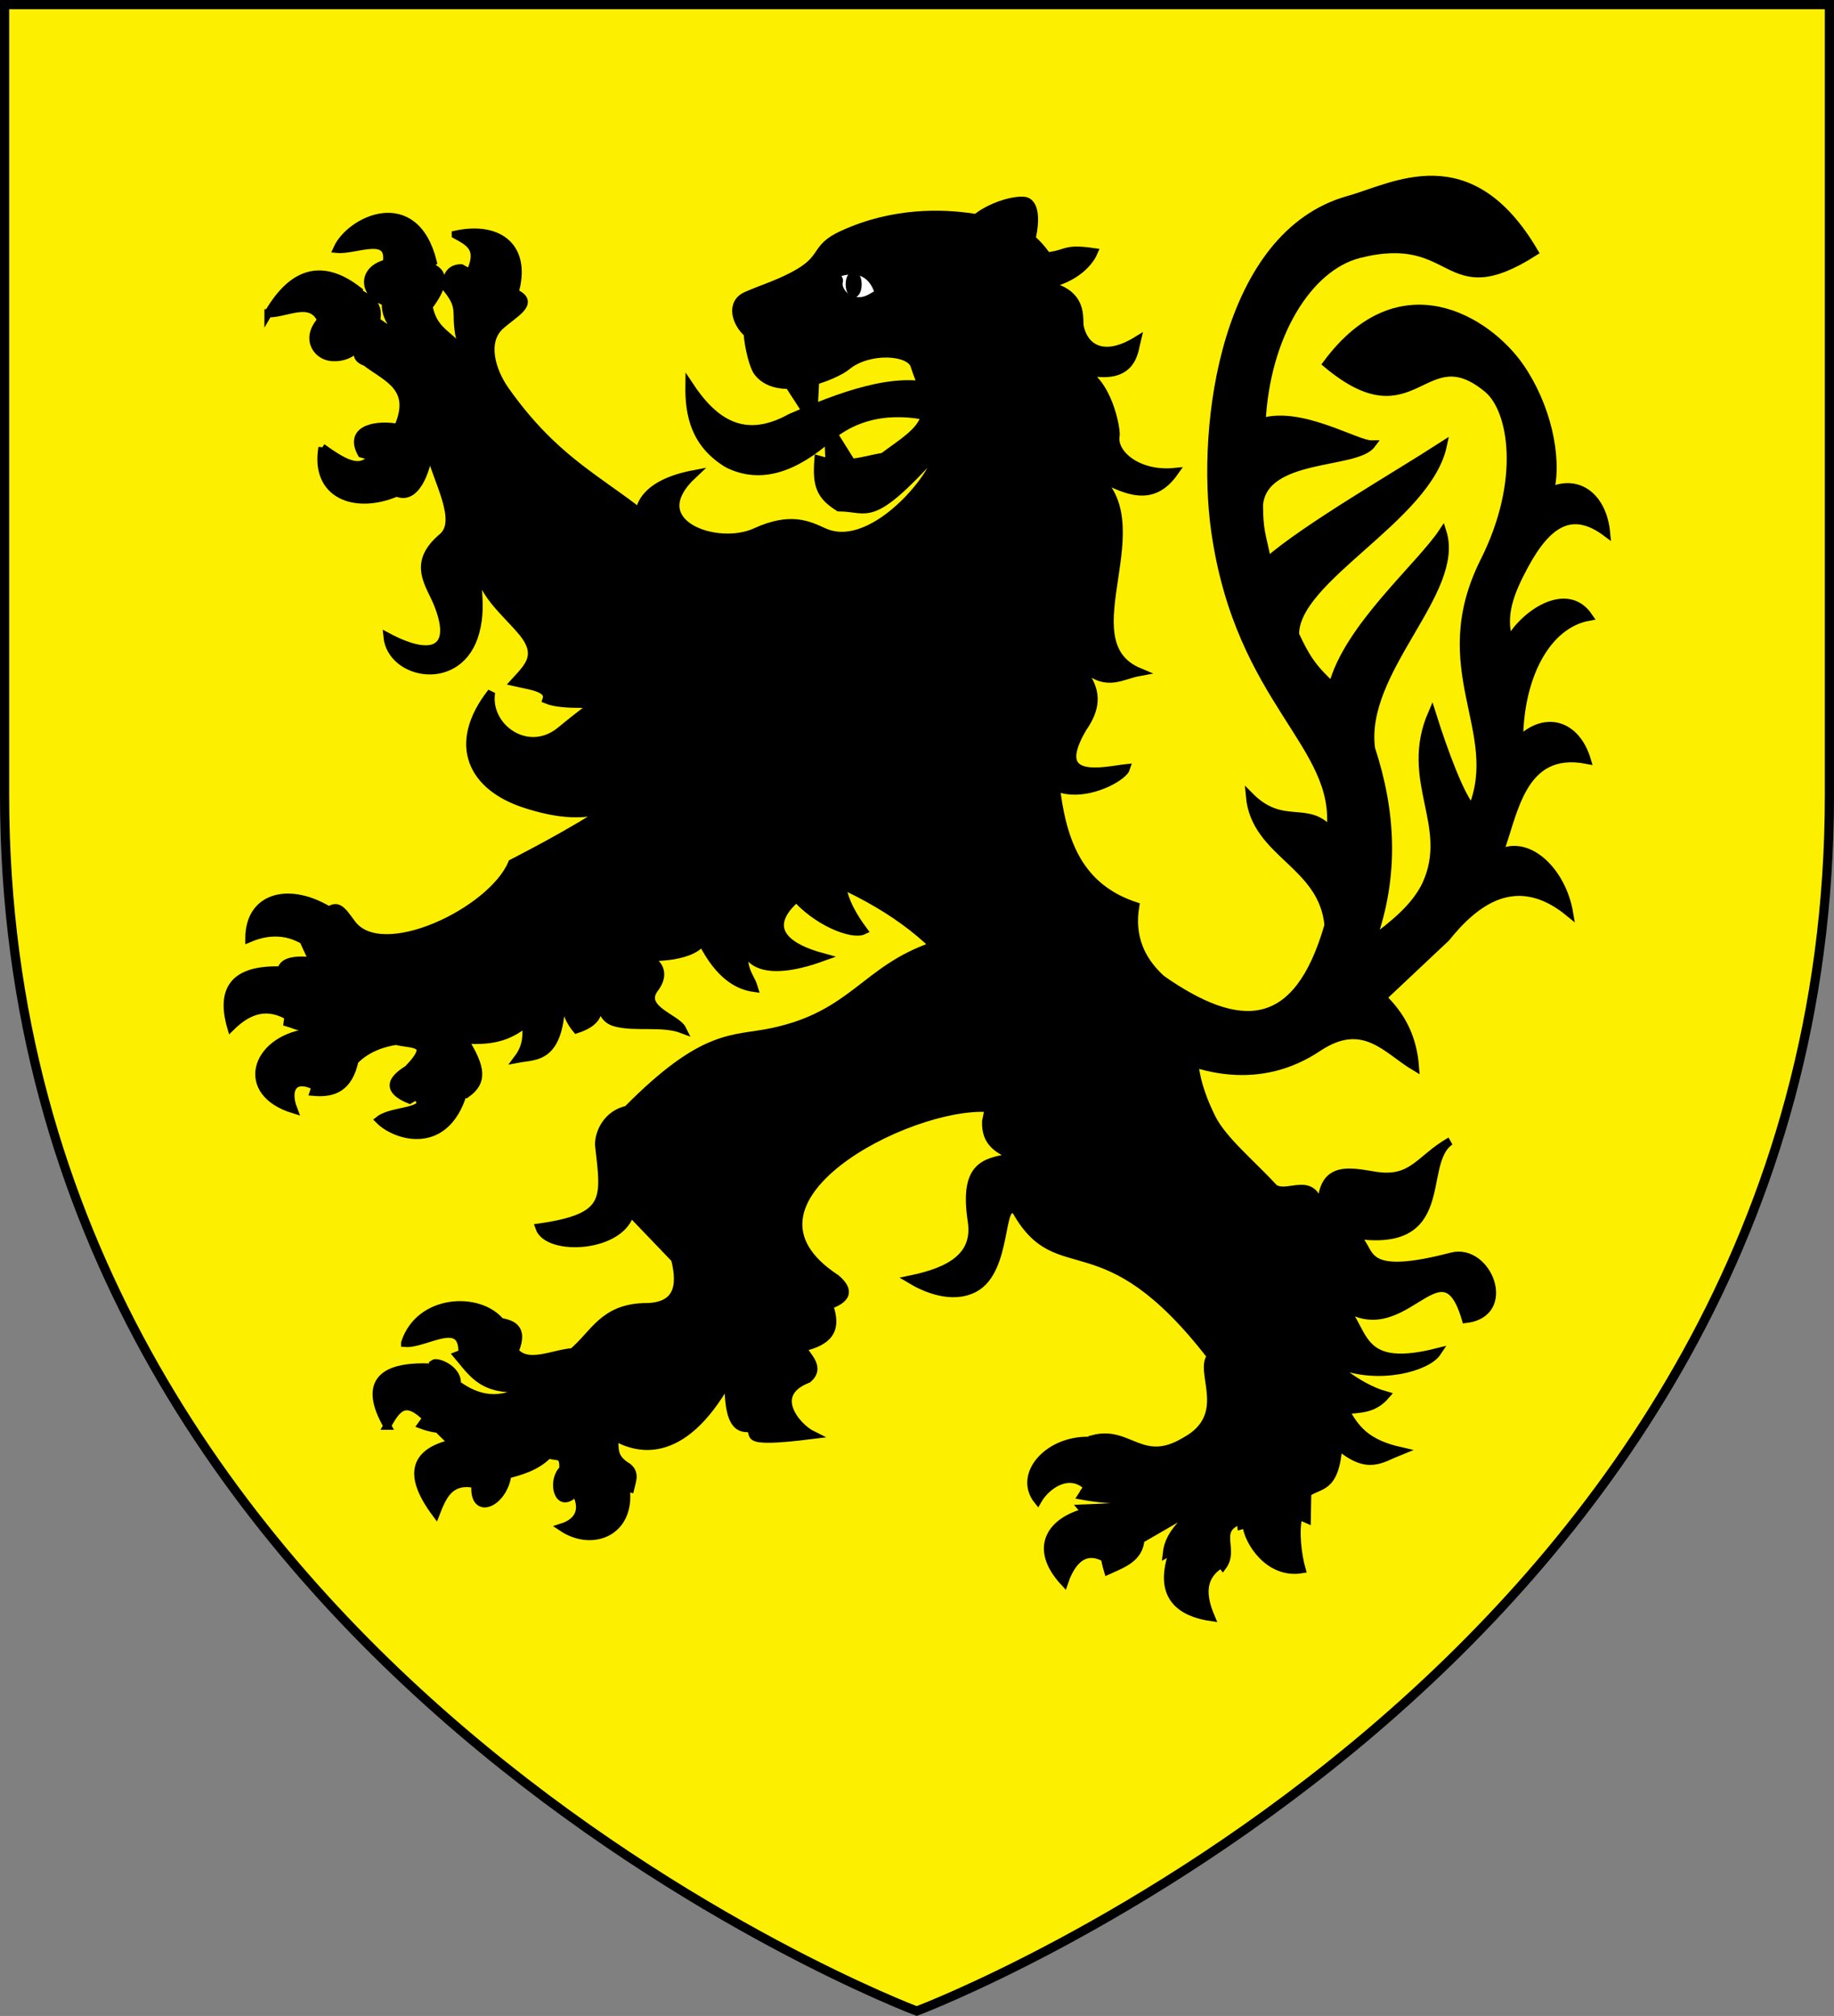 <?xml version="1.0" encoding="UTF-8" standalone="no"?>
<svg
   xmlns:dc="http://purl.org/dc/elements/1.1/"
   xmlns:cc="http://creativecommons.org/ns#"
   xmlns:rdf="http://www.w3.org/1999/02/22-rdf-syntax-ns#"
   xmlns:svg="http://www.w3.org/2000/svg"
   xmlns="http://www.w3.org/2000/svg"
   xmlns:xlink="http://www.w3.org/1999/xlink"
   xmlns:sodipodi="http://sodipodi.sourceforge.net/DTD/sodipodi-0.dtd"
   xmlns:inkscape="http://www.inkscape.org/namespaces/inkscape"
   viewBox="0 0 600 659.5"
   version="1.1"
   id="svg931"
   sodipodi:docname="Adam de Welles.svg"
   inkscape:version="0.92.0 r15299">
  <rect x="0" y="0" width="600" height="659.5" fill="#808080" stroke="none"/>
  <sodipodi:namedview
     pagecolor="#ffffff"
     bordercolor="#666666"
     borderopacity="1"
     objecttolerance="10"
     gridtolerance="10"
     guidetolerance="10"
     inkscape:pageopacity="0"
     inkscape:pageshadow="2"
     inkscape:window-width="1366"
     inkscape:window-height="705"
     id="namedview933"
     showgrid="false"
     inkscape:zoom="1.1584534"
     inkscape:cx="159.72677"
     inkscape:cy="431.56282"
     inkscape:window-x="-8"
     inkscape:window-y="-8"
     inkscape:window-maximized="1"
     inkscape:current-layer="svg931" />
  <defs
     id="defs907">
    <pattern
       id="b"
       width="67.875"
       height="122.25"
       patternTransform="translate(284.48 146.784)"
       patternUnits="userSpaceOnUse">
      <path
         fill="#fff"
         d="M0 0h67.875v122.25H0z"
         id="path885" />
      <g
         stroke="#000"
         stroke-linecap="round"
         stroke-linejoin="round"
         stroke-width="3"
         id="g904">
        <g
           transform="translate(16.969 78.094) scale(.188)"
           id="g894">
          <path
             d="M0 0c-13 69.5-40 120.5-68 155.5 12-4 25-14 37.5-22-7.5 18-15.5 34-23.5 50 4-2 20-18 40-42 3 33 8 70 14 92.5 6-22.5 11-59.5 14-92.5 20 24 36 40 40 42-8-16-16-32-23.5-50 12.5 8 25.5 18 37.5 22-28-35-55-86-68-155.5z"
             id="path887" />
          <path
             id="a"
             d="M56 8.35c2.3-3.7 17.2 13 33-11.5-29.4 21.7-42.2-39.76-69-6.3-10.6 13.2 11 46.4 36 17.8z" />
          <use
             transform="rotate(-90)"
             xlink:href="#a"
             id="use890" />
          <use
             transform="scale(-1 1)"
             xlink:href="#a"
             id="use892" />
        </g>
        <g
           transform="translate(50.906 16.969) scale(.188)"
           id="g902">
          <path
             d="M0 0c-13 69.5-40 120.5-68 155.5 12-4 25-14 37.5-22-7.5 18-15.5 34-23.5 50 4-2 20-18 40-42 3 33 8 70 14 92.5 6-22.5 11-59.5 14-92.5 20 24 36 40 40 42-8-16-16-32-23.5-50 12.5 8 25.5 18 37.5 22-28-35-55-86-68-155.5zm56 8.35c2.3-3.7 17.2 13 33-11.5-29.4 21.7-42.2-39.76-69-6.3-10.6 13.2 11 46.4 36 17.8z"
             id="path896" />
          <use
             transform="rotate(-90)"
             xlink:href="#a"
             id="use898" />
          <use
             transform="scale(-1 1)"
             xlink:href="#a"
             id="use900" />
        </g>
      </g>
    </pattern>
  </defs>
  <path
     d="M 300,1.5 H 1.5 v 258.6 c 0,285.5 298.5,397.8 298.5,397.8 0,0 298.5,-112.3 298.5,-397.8 V 1.5 Z"
     id="path909"
     style="fill:#ffffff;fill-opacity:1"
     sodipodi:insensitive="true"
     inkscape:connector-curvature="0" />
  <path
     d="m 299.9,657.9 c 0,0 298.6,-112.3 298.6,-397.8 V 1.5 H 1.5 v 258.6 c 0,285.5 298.4,397.8 298.4,397.8 z"
     id="path929"
     sodipodi:insensitive="true"
     inkscape:connector-curvature="0"
     style="fill:#fcef00;stroke:#000000;stroke-width:3;fill-opacity:1"
     inkscape:label="path929" />
  <g
     transform="matrix(1,0,0,1.056,2.957,-22.49)"
     style="stroke:#000000;stroke-width:2.5"
     id="lion"
     sodipodi:insensitive="true">
    <path
       style="fill:#000000;fill-opacity:1"
       inkscape:connector-curvature="0"
       id="claws"
       d="m 422.912,507.438 c -10.942,1.71 -17.664,-8.833 -18.133,-13.677 4.533,-4.56 8.598,-6.269 17.195,-2.992 -1.407,4.701 -0.313,12.537 0.938,16.669 z m -26.73,-1.425 c -5.94,3.704 -6.097,9.26 -2.97,16.241 -17.04,-2.422 -14.85,-13.392 -12.662,-19.66 7.816,-5.841 14.381,-1.71 15.632,3.419 z m -43.926,-16.241 c -11.255,2.707 -17.653,10.909 -7.023,21.736 1.378,-3.867 5.304,-12.333 13.901,-7.205 0.938,-4.274 1.25,-8.548 -6.878,-14.531 z m 0.782,-7.693 c -5.94,-5.842 -13.58,-0.824 -16.51,4.066 -7.191,-8.405 4.63,-20.165 19.323,-18.313 3.596,5.556 0.938,9.973 -2.813,14.247 z M 148.573,359.985 c -5.94,18.378 -22.353,13.249 -27.512,8.263 4.377,-3.277 17.351,-2.137 12.35,-7.266 5.47,-2.85 10.316,-2.707 15.162,-0.997 z m -47.208,-1.568 c -7.972,-4.558 -10.942,0 -8.285,6.554 -18.133,-5.271 -12.662,-21.228 4.064,-23.65 4.846,5.7 8.129,11.398 4.22,17.096 z M 89.328,321.946 c 2.97,3.42 7.191,5.841 2.97,14.674 -7.66,-4.701 -13.912,-2.564 -19.696,2.85 -3.439,-11.255 0.47,-18.094 16.726,-17.524 z m -10.786,-9.973 c 0,-13.107 13.444,-16.383 27.2,-7.978 -1.407,4.274 -2.97,8.263 -7.035,10.115 -5.783,-4.131 -12.349,-5.27 -20.165,-2.137 z M 146.072,94 c 13.457,-2.787 23.195,3.236 19.696,16.811 -6.878,2.707 -10.473,-2.28 -14.85,-5.27 3.439,-7.267 -0.156,-9.119 -4.846,-11.54 z m -22.666,9.403 c 4.846,4.986 10.004,4.274 15.319,-0.855 -5.94,-22.794 -27.2,-13.107 -31.42,-4.131 6.253,0.57 18.29,-5.556 16.1,4.986 z m -38.61,14.96 c 8.128,-13.25 17.976,-15.53 29.543,-6.982 -2.032,5.414 -3.908,11.113 -12.349,8.833 -3.439,-6.696 -11.255,-1.71 -17.195,-1.852 z m 17.663,41.6 c 6.41,4.273 12.506,8.262 16.414,2.706 5.627,0.285 8.91,3.277 7.815,11.255 -13.6,5.414 -26.886,0.57 -24.229,-13.962 z m 78.472,334.511 c 9.692,6.126 22.51,1.71 20.947,-11.825 -7.035,-3.704 -10.943,-2.422 -16.101,1.71 2.501,5.414 -0.156,8.69 -4.846,10.115 z M 139.663,490.2 c 2.188,-5.271 4.377,-10.542 12.35,-9.26 1.406,-4.274 -0.783,-8.69 -6.097,-12.68 -12.975,2.565 -16.257,9.26 -6.253,21.94 z m -15.945,-27.211 c -8.128,-13.392 -2.032,-19.09 16.101,-17.95 2.189,4.273 0.938,11.112 -2.814,15.955 -7.346,-7.265 -10.004,-3.561 -13.287,1.995 z m 5.784,-25.644 c 6.722,0.57 19.227,-8.69 18.758,3.42 8.129,-0.428 10.474,-4.275 12.662,-9.831 -7.034,-8.263 -26.73,-7.408 -31.42,6.411 z" />
    <path
       style="fill:#000000;fill-opacity:1"
       inkscape:connector-curvature="0"
       id="fangs"
       d="m 255.339,140.87 8.44,-1.424 -0.676,12.765 z m 20.634,24.22 -8.143,-12.337 0.483,10.912 c 4.377,1.71 4.22,0.998 7.66,1.425" />
    <path
       style="fill:#000000"
       inkscape:connector-curvature="0"
       id="tongue"
       d="m 235.017,164.948 c 11.099,5.271 22.354,1.14 33.609,-8.263 12.036,-9.546 26.417,-7.979 35.484,-5.557 1.563,-4.416 -0.313,-6.268 0,-9.26 -13.6,-4.844 -33.452,2.707 -48.459,8.833 -15.163,7.978 -25.01,1.567 -33.14,-10.115 -0.156,9.403 1.877,18.236 12.506,24.362 z"
       class="st3" />
    <g
       style="fill:#000000;fill-opacity:1"
       id="fur">
      <path
         inkscape:connector-curvature="0"
         d="m 302.234,314.395 c -22.197,7.124 -26.105,21.37 -52.68,26.642 -12.817,2.564 -22.04,-0.143 -47.364,24.076 -6.409,1.283 -9.379,6.981 -9.222,10.97 2.032,16.811 3.439,22.368 -19.54,25.502 2.813,7.693 27.512,6.41 30.013,-5.129 0.312,-1.852 3.283,-13.534 3.283,-13.534 l -2.033,15.386 13.131,12.965 c 2.345,8.833 0.782,15.101 -10.16,14.959 -13.444,0.427 -16.414,8.548 -23.292,13.961 -6.41,0.428 -14.694,4.702 -18.915,-0.285 3.44,-7.693 -1.406,-8.548 -5.627,-9.26 -1.25,4.701 -6.096,7.978 -13.13,10.543 4.845,5.413 8.44,11.682 22.822,9.83 -8.754,5.414 -16.257,3.846 -22.98,-0.855 0.626,-4.559 -6.408,-7.266 -7.659,-6.411 2.97,7.123 0.47,13.25 -3.908,18.948 10.474,3.704 22.041,-0.427 33.296,-1.852 l -25.792,5.129 c 4.377,4.131 10.317,6.696 10.004,16.099 -0.313,8.833 9.38,4.843 10.63,-3.99 3.908,-0.997 9.379,-2.279 13.443,-6.268 2.657,1.14 5.002,-0.712 4.69,4.701 -3.596,2.992 -2.189,11.398 2.657,8.263 7.347,-5.27 11.099,-4.701 19.384,-2.422 0.468,-1.994 1.875,-4.558 -0.782,-6.553 -5.315,-2.992 -4.064,-5.841 -4.533,-9.545 6.721,3.704 21.884,8.548 37.203,-17.239 0.313,8.12 0.782,14.96 6.566,14.674 4.064,1.283 -5.159,5.272 21.103,2.137 -5.081,-2.375 -14.381,-12.68 -1.407,-17.38 4.064,-3.277 0.313,-6.412 -2.032,-9.688 8.754,-1.852 11.88,-5.414 8.91,-13.107 5.784,-1.995 7.034,-4.417 2.345,-8.263 -38.767,-23.935 23.604,-54.423 49.553,-52.855 l 21.884,-11.683 -14.068,-39.89 z"
         id="path1693"
         style="fill:#000000;fill-opacity:1" />
      <path
         inkscape:connector-curvature="0"
         d="m 123.25,102.975 c -8.285,2.137 -7.348,9.687 0,11.824 -0.782,8.121 8.753,11.683 12.349,16.1 l -15.476,-10.116 c 1.407,-5.984 -2.97,-6.98 -6.253,-9.118 -2.5,3.99 -1.875,11.255 -11.098,8.263 -6.253,5.699 -2.501,11.398 2.5,11.967 4.378,0.428 8.13,-1.424 10.162,-4.843 -0.626,2.279 -3.44,4.843 1.25,6.41 6.565,4.844 16.414,7.694 10.473,20.373 -6.252,-1.14 -16.57,0 -11.88,7.978 4.846,1.425 14.382,0.57 10.786,11.683 6.878,3.846 10.63,-6.554 11.411,-12.68 2.658,9.688 10.474,21.94 4.221,26.926 -9.223,7.409 -5.158,13.107 -2.188,19.09 6.878,14.532 0.781,20.089 -15.789,11.683 1.251,12.11 23.917,16.241 28.92,-1.425 2.813,-9.972 -1.251,-16.098 2.344,-23.791 -3.908,9.545 6.565,16.526 13.13,24.076 5.941,7.124 1.564,10.685 -2.813,15.244 5.159,1.14 11.724,1.71 10.473,5.414 5.784,2.28 17.977,0.712 23.76,1.567 l 4.69,26.357 c -9.222,7.265 -24.542,15.386 -39.704,22.794 -6.566,14.96 -42.675,31.343 -52.367,18.663 -3.127,-3.989 -4.533,-6.268 -7.972,-3.704 -0.782,3.277 0.625,6.411 -7.191,10.4 l 1.876,3.847 c 6.878,2.422 12.505,2.707 18.602,3.847 -8.91,-0.855 -27.043,-6.127 -28.45,0 l -0.782,0.712 c 9.223,5.129 3.44,10.4 2.814,15.529 3.752,0.997 7.66,3.846 11.411,-2.28 l 10.16,-1.567 c -9.69,3.277 -12.192,5.699 -15.475,8.263 7.66,6.126 4.377,11.54 2.501,17.096 6.722,0.57 11.568,-1.424 13.444,-9.688 4.064,-3.989 9.535,-5.556 13.6,-6.126 4.22,1.283 13.13,-0.285 3.751,8.833 -7.347,4.274 -5.158,7.124 0.625,9.403 6.253,-3.562 12.35,-5.699 18.602,-1.852 5.471,-3.704 5.159,-7.836 -0.781,-16.811 10.942,0.855 15.788,-1.852 20.321,-5.129 0,3.562 0.47,6.981 -2.814,11.113 6.253,-1.14 14.85,0.57 14.382,-22.225 0.938,4.416 0.938,8.69 4.846,13.107 8.637,-2.654 7.546,-6.586 7.034,-12.395 0.938,4.132 0.625,8.976 5.627,10.258 6.566,1.71 15.427,-0.257 22.041,2.137 -1.831,-3.504 -14.068,-6.269 -9.066,-12.68 4.846,-5.983 -0.782,-9.972 -6.097,-10.257 3.596,0.997 17.508,0.997 21.572,-4.132 5.471,10.258 11.568,13.534 17.039,14.247 -1.563,-4.987 -4.846,-4.417 -2.814,-21.085 -5.627,23.08 23.7,12.032 25.168,11.54 -23.136,-5.984 -13.6,-17.239 1.563,-24.362 37.36,14.959 60.182,39.89 51.897,75.222 -0.312,6.838 4.377,8.833 9.223,10.97 -8.597,1.71 -16.882,1.567 -13.912,19.945 1.72,10.828 -6.878,15.53 -20.009,18.094 4.533,2.564 13.444,6.41 20.947,2.706 11.411,-5.698 7.816,-28.493 13.6,-23.934 14.068,23.507 28.293,1.425 63.777,45.02 -4.376,4.558 7.035,18.378 -8.597,26.356 -14.069,7.978 -18.133,-3.704 -30.013,-0.712 1.563,6.695 0.781,11.254 -3.595,17.523 10.785,1.852 21.571,1.994 32.357,-3.847 -10.63,5.984 -5.158,6.839 -32.201,7.836 7.503,8.12 6.096,12.395 8.285,19.233 5.002,-2.137 10.317,-3.847 10.786,-9.688 l 20.008,-10.97 c -4.533,4.702 -10.786,8.406 -11.567,15.387 7.972,-4.274 13.912,-1.995 18.445,3.846 3.752,-4.844 -1.875,-10.257 3.908,-13.392 1.407,-3.846 4.534,-8.69 9.223,-11.112 -5.47,3.42 -7.816,9.403 -7.034,13.107 -0.625,-1.852 7.347,-9.118 21.416,-3.134 l 0.156,-8.12 c 3.908,-2.85 9.066,-0.856 10.16,-14.532 9.692,7.693 13.757,3.989 20.166,1.567 -11.255,-2.422 -14.694,-6.981 -17.977,-12.68 5.002,-0.427 9.38,-0.285 13.287,-4.559 -9.692,-2.564 -19.54,-11.112 -15.475,-9.545 13.287,4.986 29.075,0.855 32.357,-3.847 -28.45,6.839 -22.51,-8.69 -33.14,-16.098 21.573,17.523 34.235,-20.516 42.363,5.84 15.945,-1.709 7.347,-22.224 -4.533,-19.375 -34.546,8.548 -23.76,-4.559 -33.765,-7.123 35.172,5.984 22.51,-21.655 33.296,-28.636 -10.317,5.556 -12.35,12.68 -24.855,10.685 -8.44,-1.282 -18.601,-3.704 -17.195,12.537 -1.875,-13.962 -10.473,-5.698 -15.475,-8.548 -7.503,-7.693 -16.883,-14.959 -20.478,-21.797 -5.002,-9.545 -9.066,-21.94 -2.345,-34.05 -7.19,-4.274 -26.105,-12.11 -22.666,-31.627 -31.107,-9.688 -25.01,-43.595 -28.762,-71.376 L 220.323,191.874 c -20.165,-20.088 -37.985,-22.795 -57.994,-49.721 -4.533,-6.126 -7.19,-15.101 -1.563,-19.945 4.69,-3.99 11.724,-7.124 4.846,-10.115 -4.377,-1.283 -8.91,1.852 -13.287,-5.414 l -4.377,-2.28 c -3.283,0 -5.002,1.852 -5.002,5.984 7.19,8.263 0.469,7.836 7.19,23.222 -4.22,-9.26 -10.786,-7.836 -12.818,-17.38 4.22,-5.272 7.19,-11.398 -1.72,-12.68 -5.94,5.698 -8.91,1.994 -12.349,-0.57"
         id="path1695"
         style="fill:#000000;fill-opacity:1" />
      <path
         inkscape:connector-curvature="0"
         d="m 362.104,156.257 c 0.313,-1.71 -2.345,-17.38 -12.193,-20.657 18.133,4.986 18.26,-5.813 19.071,-8.833 -11.255,6.553 -17.195,1.994 -18.602,-4.132 -0.625,-2.422 1.876,-10.827 -11.724,-13.107 8.894,-1.328 14.468,-6.173 16.257,-10.115 -11.76,-1.62 -7.307,1.337 -20.145,1.567 2.975,-0.027 2.11,0.099 4.367,-0.984 -5.471,-6.981 -11.213,-9.528 -24.083,-11.333 -9.494,-1.331 -25.533,-2 -42.386,5.305 -9.91,4.296 -5.168,7.35 -16.145,12.776 -5.846,2.89 -9.155,3.639 -15.407,6.203 -5.315,2.28 -3.462,8.303 0.446,11.58 0.313,4.274 1.898,10.503 3.462,12.212 7.034,8.263 25.48,0.855 29.075,-1.994 7.034,-5.556 20.478,-4.844 22.04,-0.285 1.877,5.698 4.847,10.115 3.44,15.671 -1.25,4.986 -7.816,8.548 -13.6,12.68 -6.409,0.997 -12.037,3.419 -21.26,0.854 -0.625,7.836 0.47,11.113 6.722,14.817 9.848,0 10.317,5.556 31.577,-16.669 2.5,3.562 -19.54,31.343 -36.266,24.362 -5.002,-2.137 -10.942,-5.129 -22.666,0 -12.662,5.414 -37.25,-2.858 -20.165,-17.95 -30.014,5.413 -18.602,27.638 8.128,31.912 -28.45,-2.422 -25.01,5.129 -33.765,4.559 -5.94,-0.428 -8.44,-1.995 -12.974,-6.696 -3.283,26.784 25.323,26.926 49.865,26.784 -18.601,0.142 -30.638,3.989 -54.867,22.937 -10.63,8.263 -24.386,-1.14 -22.51,-11.967 -13.444,16.24 -6.253,29.348 11.098,34.62 40.956,12.679 38.455,-20.516 78.941,-23.65 -8.44,1.852 -28.137,0.57 -28.137,26.64 0,10.828 -5.471,17.382 -14.694,17.952 -6.878,0.285 -10.16,-4.702 -2.032,-11.398 -33.452,2.992 -11.099,34.335 15.475,28.066 29.232,-6.838 22.98,-28.066 44.082,-42.455 -30.795,26.072 9.536,47.442 17.039,44.022 -5.784,-7.408 -14.225,-21.085 4.22,-28.778 14.07,-3.704 18.759,-15.386 20.947,-28.208 -0.625,13.25 -20.79,39.89 18.602,44.734 -5.114,-4.524 -9.379,-9.972 2.501,-17.523 15.632,-10.115 4.846,-24.79 7.816,-40.746 -4.533,40.603 30.326,25.075 31.89,20.23 -6.879,0.713 -25.168,5.272 -14.226,-12.394 4.846,-6.553 4.064,-10.97 1.876,-14.816 -0.782,-1.283 -2.189,-3.562 -3.283,-6.269 l -0.938,-2.85 c -0.469,-1.994 -0.469,-3.988 0.47,-5.84 0,5.698 1.406,10.257 2.657,11.254 7.19,5.842 11.88,2.137 17.664,1.14 -24.073,-9.545 7.66,-47.299 -15.945,-61.973 11.568,6.126 20.165,9.83 27.512,0 -12.036,1.14 -20.321,-5.699 -19.227,-11.255"
         id="path1697"
         style="fill:#000000;fill-opacity:1" />
      <path
         inkscape:connector-curvature="0"
         d="m 308.33,321.234 c 0.157,11.112 5.784,14.674 6.097,23.507 l 9.426,1.243 c -8.419,-1.174 -14.272,-0.246 -14.272,6.165 -0.313,6.126 4.964,7.55 11.529,6.268 8.128,-24.219 -7.777,-38.608 -12.78,-37.183"
         id="path1699"
         style="fill:#000000;fill-opacity:1" />
      <path
         inkscape:connector-curvature="0"
         d="m 312.948,93.7 c 1.556,-7.15 17.345,-11.633 20.371,-9.832 5.797,3.45 -1.96,24.04 -5.562,24.683"
         id="path1701"
         style="fill:#000000;fill-opacity:1" />
      <path
         inkscape:connector-curvature="0"
         d="m 317.62,94.916 c 0.76,-4.054 9.784,-6.563 11.491,-5.547 2.428,1.403 -0.763,13.871 -3.137,13.925"
         id="path1703"
         style="fill:#000000;fill-opacity:1" />
      <path
         inkscape:connector-curvature="0"
         d="m 377.201,324.727 c 25.322,16.714 44.218,16.873 54.399,-16.79 -1.902,-19.197 -24.02,-22.025 -25.732,-40.038 10.837,10.413 18.84,2.471 26.387,10.764 3.236,-26.907 -29.77,-39.634 -37.737,-92.997 -4.896,-32.798 3.219,-91.813 43.758,-102.468 14.722,-3.87 39.486,-18.04 60.722,16.145 -29.752,17.964 -25.145,-7.019 -57.273,0.646 -16.624,3.966 -30.483,25.18 -31.875,52.095 12.93,-3.71 30.93,6.953 35.942,6.889 -5.197,6.494 -35.294,2.985 -36.797,18.728 0.054,8.198 0.869,8.924 2.7,17.443 12.517,-10.359 41.913,-26.376 57.468,-35.905 -5.065,22.608 -48.754,41.262 -48.351,58.704 3.501,7.14 5.804,10.47 12.11,15.944 4.851,-18.082 28.572,-37.04 36.09,-47.79 6.223,18.517 -26.816,42.819 -23.348,67.164 6.685,19.289 7.98,38.98 0.278,59.414 6.92,-4.979 13.822,-9.997 17.556,-17.221 9.027,-18.607 -7.636,-32.088 2.01,-53.172 3.92,11.852 9.534,26.118 13.104,29.492 10.438,-24.216 -13.79,-43.096 3.981,-76.636 13.282,-25.067 9.246,-46.96 1.115,-53.387 -21.055,-16.643 -23.567,15.283 -52.627,-7.75 23.947,-30.583 52.677,-13.579 63.353,1.077 8.571,11.765 12.49,27.64 9.773,38.396 9.207,-3.967 17.211,1.774 18.351,12.827 -11.156,-7.909 -19.14,-3.224 -26.8,10.254 -4.875,8.58 -7.543,15.5 -4.996,23.34 4.806,-8.367 18.914,-17.517 26.086,-7.535 -13.653,2.33 -22.662,18.26 -22.763,38.305 8.457,-7.85 18.589,-5.116 22.155,6.04 -21.64,-3.98 -23.81,16.86 -28.776,29.062 9.765,-4.755 20.728,5.754 22.976,18.297 -17.344,-13.526 -30.9,-3.35 -40.283,7.75 l -20.777,18.513 c 5.668,5.222 9.876,11.734 10.658,21.527 -9.343,-5.208 -16.835,-15.478 -31.777,-6.027 -18.57,11.744 -39.436,8.164 -57.95,-2.992"
         id="path1705"
         style="fill:#000000;fill-opacity:1" />
    </g>
    <path
       style="stroke:none"
       inkscape:connector-curvature="0"
       id="nose"
       d="m 241.594,123.494 c 4.478,1.65 6.722,-4.07 7.984,-7.715 2.184,3.736 -3.011,10.902 -7.876,9.82 z" />
    <path
       style="fill:#ffffff"
       inkscape:connector-curvature="0"
       id="eye"
       d="m 284.414,111.808 1.407,1.71 -2.501,-0.713 c -2.405,1.364 -4.092,2.247 -7.191,1.567 -3.013,-0.661 -5.2,-3.786 -4.583,-5.837 0.42,-1.396 -2.242,-1.923 -2.242,-1.923 4.876,-2.301 12.296,-3.067 15.11,5.196 z" />
    <path
       style="stroke:none"
       inkscape:connector-curvature="0"
       id="pupil"
       d="m 278.943,109.417 c 0,2.388 -1.123,4.093 -2.62,4.093 -1.498,0 -2.62,-1.876 -2.62,-4.093 0,-2.388 1.122,-4.094 2.62,-4.094 1.497,-0.17 2.62,1.706 2.62,4.094" />
  </g>
</svg>
